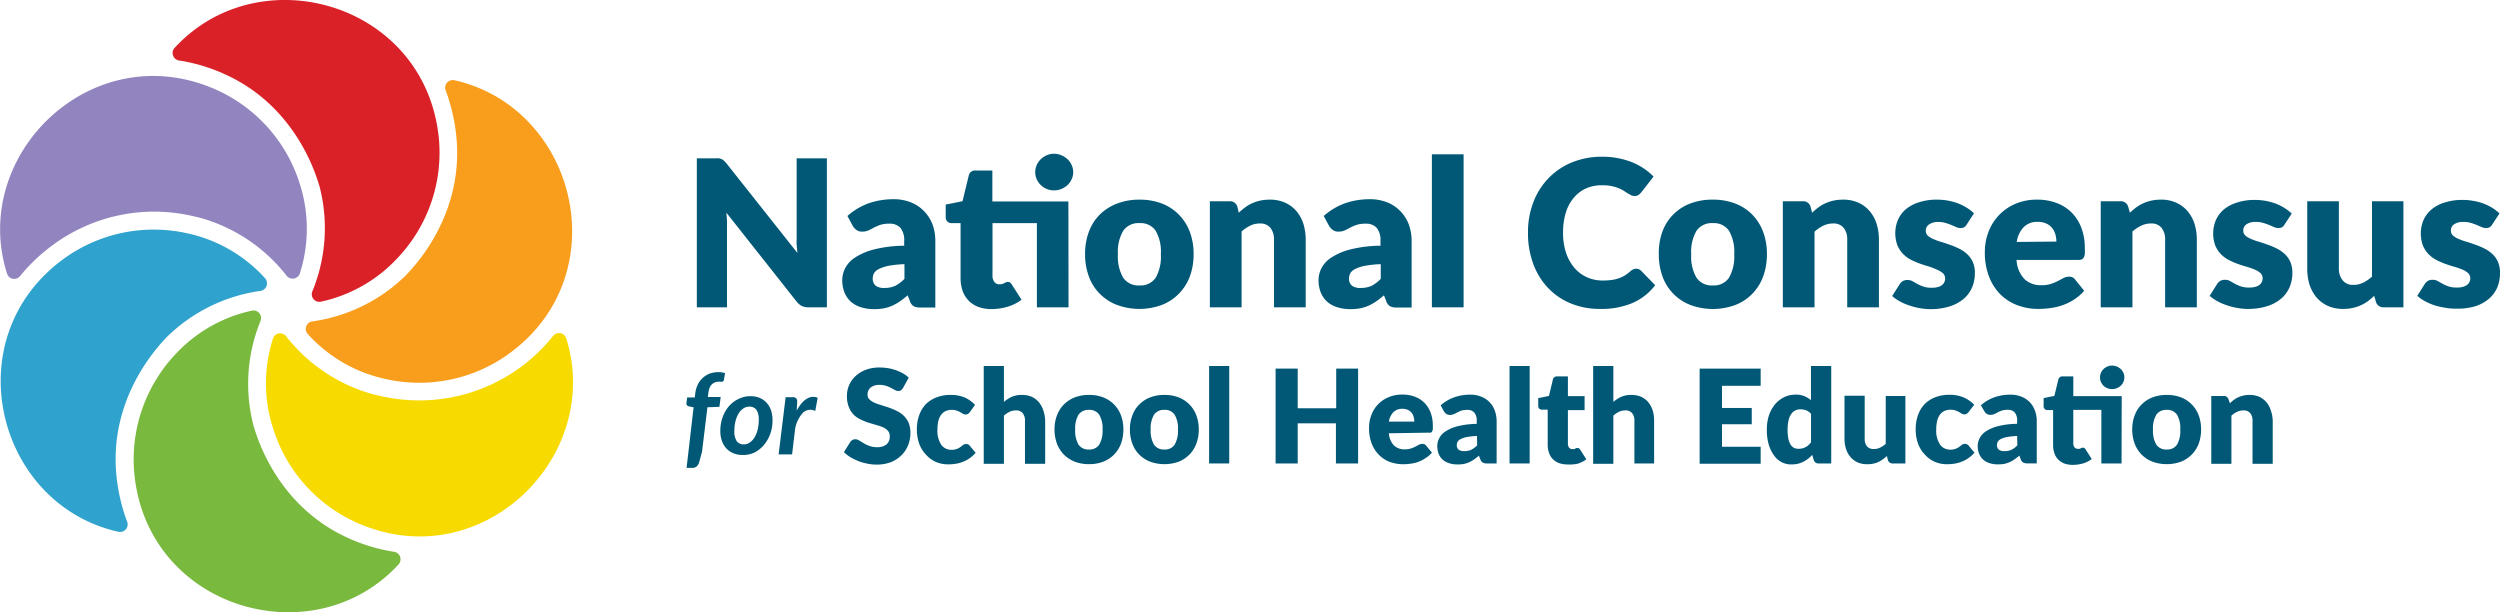 <svg xmlns="http://www.w3.org/2000/svg" viewBox="0 0 356.4 87.29"><defs><style>.cls-1{fill:#da2128;}.cls-2{fill:#f99d1c;}.cls-3{fill:#f7da00;}.cls-4{fill:#79b93e;}.cls-5{fill:#9285bf;}.cls-6{fill:#2fa2cd;}.cls-7{fill:#005876;}</style></defs><g id="Layer_2" data-name="Layer 2"><g id="Layer_1-2" data-name="Layer 1"><path class="cls-1" d="M62.56,19.67C60.62.4,37-6.34,24.9,6.82a1.08,1.08,0,0,0,.6,1.8A24.7,24.7,0,0,1,32,10.56c10.91,4.88,13.42,15.81,13.55,16l0,0a23.71,23.71,0,0,1-1,14.93A1.08,1.08,0,0,0,45.78,43a20.92,20.92,0,0,0,11-6.33h0A21.84,21.84,0,0,0,62.56,19.67Z"></path><path class="cls-2" d="M64.78,11.44a1.08,1.08,0,0,0-1.25,1.43,26.05,26.05,0,0,1,1.52,6.55c1.22,11.91-7,19.54-7.14,19.78h0a23.71,23.71,0,0,1-13.39,6.62,1.08,1.08,0,0,0-.64,1.8,20.81,20.81,0,0,0,11,6.39h0a21.8,21.8,0,0,0,17.62-3.54C88.16,39.17,82.2,15.35,64.78,11.44Z"></path><path class="cls-3" d="M54.29,56.46l-1.06-.24,0,0a23.68,23.68,0,0,1-12.44-8.29,1.08,1.08,0,0,0-1.88.35,20.85,20.85,0,0,0,0,12.72h0A21.83,21.83,0,0,0,50.73,74.45c17.65,8,35.31-9.15,30-26.2a1.08,1.08,0,0,0-1.87-.37A24.41,24.41,0,0,1,54.29,56.46Z"></path><path class="cls-4" d="M49.7,76.73C38.79,71.85,36.27,60.92,36.14,60.68l0,0a23.7,23.7,0,0,1,1-14.93,1.08,1.08,0,0,0-1.24-1.46,20.85,20.85,0,0,0-11,6.33h0a21.85,21.85,0,0,0-5.74,17c1.93,19.26,25.57,26,37.66,12.84a1.08,1.08,0,0,0-.61-1.79A25.13,25.13,0,0,1,49.7,76.73Z"></path><path class="cls-5" d="M7.74,34.78a24.3,24.3,0,0,1,19.63-4l1.05.24,0,0a23.69,23.69,0,0,1,12.44,8.29,1.09,1.09,0,0,0,1.89-.34,20.93,20.93,0,0,0,0-12.72h0A21.82,21.82,0,0,0,30.93,12.84C13.27,4.88-4.39,22,1,39a1.07,1.07,0,0,0,1.86.36A25.1,25.1,0,0,1,7.74,34.78Z"></path><path class="cls-6" d="M16.61,67.87c-1.23-11.91,7-19.54,7.13-19.78h0a23.7,23.7,0,0,1,13.4-6.62,1.09,1.09,0,0,0,.64-1.81,20.83,20.83,0,0,0-11-6.38h0A21.86,21.86,0,0,0,9.2,36.81c-15.71,11.31-9.74,35.13,7.68,39a1.08,1.08,0,0,0,1.25-1.43A25.45,25.45,0,0,1,16.61,67.87Z"></path><path class="cls-7" d="M117.88,22.57V43.81h-2.56a2.28,2.28,0,0,1-1-.18,2.42,2.42,0,0,1-.76-.64l-10-12.66c0,.38.07.74.08,1.1s0,.68,0,1V43.81H99.34V22.57h2.6a4.16,4.16,0,0,1,.54,0,1.6,1.6,0,0,1,.39.11,1,1,0,0,1,.33.23,3.62,3.62,0,0,1,.37.39l10.1,12.75c0-.41-.08-.8-.1-1.18s0-.75,0-1.09V22.57Z"></path><path class="cls-7" d="M120.81,30.79a9.41,9.41,0,0,1,3-1.8,10.71,10.71,0,0,1,3.58-.59,6.51,6.51,0,0,1,2.47.45,5.24,5.24,0,0,1,1.86,1.24A5.51,5.51,0,0,1,132.94,32a6.85,6.85,0,0,1,.4,2.39v9.45h-2.07a2,2,0,0,1-1-.18,1.28,1.28,0,0,1-.55-.73l-.32-.83c-.38.32-.75.61-1.09.85a7.42,7.42,0,0,1-1.09.62,5.61,5.61,0,0,1-1.2.38,7.53,7.53,0,0,1-1.4.12,6.14,6.14,0,0,1-1.88-.27,3.94,3.94,0,0,1-1.44-.79,3.63,3.63,0,0,1-.91-1.31,4.78,4.78,0,0,1-.32-1.8,3.79,3.79,0,0,1,.41-1.65,4,4,0,0,1,1.41-1.53,9.07,9.07,0,0,1,2.71-1.16,18.29,18.29,0,0,1,4.3-.53v-.64a2.78,2.78,0,0,0-.54-1.91,2,2,0,0,0-1.56-.59,4,4,0,0,0-1.31.17,7.11,7.11,0,0,0-.91.39c-.27.15-.53.28-.78.4a2.22,2.22,0,0,1-.9.17,1.27,1.27,0,0,1-.79-.23,2.08,2.08,0,0,1-.52-.55Zm8.13,6.87a14.91,14.91,0,0,0-2.23.23,5.34,5.34,0,0,0-1.38.44,1.66,1.66,0,0,0-.71.59,1.46,1.46,0,0,0-.2.73,1.28,1.28,0,0,0,.43,1.09,2,2,0,0,0,1.24.31,3.66,3.66,0,0,0,1.53-.3,4.89,4.89,0,0,0,1.32-1Z"></path><path class="cls-7" d="M152.33,43.81h-4.51v-12h-6.33v7.51a1.43,1.43,0,0,0,.26.87.87.87,0,0,0,.73.34,1.61,1.61,0,0,0,.42-.05l.29-.12.23-.12a.71.71,0,0,1,.26-.05.52.52,0,0,1,.33.1,1.16,1.16,0,0,1,.25.3l1.37,2.14a6.17,6.17,0,0,1-2,1,7.77,7.77,0,0,1-2.26.33,5.29,5.29,0,0,1-1.9-.31,3.78,3.78,0,0,1-1.38-.89,3.88,3.88,0,0,1-.86-1.39,5.57,5.57,0,0,1-.29-1.83V31.81h-1.28a.87.87,0,0,1-.6-.22.89.89,0,0,1-.24-.67V29.16l2.4-.48.89-3.67a.9.9,0,0,1,1-.7h2.36v4.41h10.84ZM153,24.54a2.37,2.37,0,0,1-.22,1,2.61,2.61,0,0,1-.59.84,2.92,2.92,0,0,1-.89.56,2.72,2.72,0,0,1-1.07.2,2.52,2.52,0,0,1-1-.2,2.9,2.9,0,0,1-.86-.56,2.74,2.74,0,0,1-.58-.84,2.52,2.52,0,0,1-.21-1,2.6,2.6,0,0,1,.21-1,2.74,2.74,0,0,1,.58-.84,2.93,2.93,0,0,1,.86-.57,2.53,2.53,0,0,1,1-.21,2.72,2.72,0,0,1,1.07.21,3,3,0,0,1,.89.57,2.61,2.61,0,0,1,.59.84A2.45,2.45,0,0,1,153,24.54Z"></path><path class="cls-7" d="M162.46,28.46a8.77,8.77,0,0,1,3.14.54A6.82,6.82,0,0,1,168,30.54,7,7,0,0,1,169.6,33a8.84,8.84,0,0,1,.56,3.22,9.06,9.06,0,0,1-.56,3.26A7,7,0,0,1,168,41.93a6.73,6.73,0,0,1-2.42,1.56,9.27,9.27,0,0,1-6.29,0,6.85,6.85,0,0,1-2.45-1.56,6.7,6.7,0,0,1-1.59-2.46,9.06,9.06,0,0,1-.56-3.26,8.84,8.84,0,0,1,.56-3.22,6.75,6.75,0,0,1,1.59-2.45A7,7,0,0,1,159.31,29,8.79,8.79,0,0,1,162.46,28.46Zm0,12.23a2.58,2.58,0,0,0,2.3-1.1,6.12,6.12,0,0,0,.73-3.35,6,6,0,0,0-.73-3.33,2.58,2.58,0,0,0-2.3-1.1,2.62,2.62,0,0,0-2.34,1.1,5.92,5.92,0,0,0-.75,3.33,6,6,0,0,0,.75,3.35A2.62,2.62,0,0,0,162.46,40.69Z"></path><path class="cls-7" d="M176.6,30.33a9.06,9.06,0,0,1,.9-.76,5.05,5.05,0,0,1,1-.59,6,6,0,0,1,1.15-.38,6.43,6.43,0,0,1,1.35-.14,5.19,5.19,0,0,1,2.19.43,4.63,4.63,0,0,1,1.62,1.2,5.32,5.32,0,0,1,1,1.82,7.64,7.64,0,0,1,.33,2.29v9.61h-4.52V34.2a2.61,2.61,0,0,0-.51-1.72,1.81,1.81,0,0,0-1.5-.62,3.14,3.14,0,0,0-1.39.31A5.7,5.7,0,0,0,177,33V43.81h-4.52V28.69h2.8a1.08,1.08,0,0,1,1.11.76Z"></path><path class="cls-7" d="M188.71,30.79a9.41,9.41,0,0,1,3-1.8,10.71,10.71,0,0,1,3.58-.59,6.51,6.51,0,0,1,2.47.45,5.24,5.24,0,0,1,1.86,1.24A5.51,5.51,0,0,1,200.84,32a6.85,6.85,0,0,1,.4,2.39v9.45h-2.07a2,2,0,0,1-1-.18,1.33,1.33,0,0,1-.55-.73l-.32-.83c-.38.32-.74.61-1.09.85a7.42,7.42,0,0,1-1.09.62,5.61,5.61,0,0,1-1.2.38,7.53,7.53,0,0,1-1.4.12,6.14,6.14,0,0,1-1.88-.27,3.94,3.94,0,0,1-1.44-.79,3.63,3.63,0,0,1-.91-1.31,4.78,4.78,0,0,1-.32-1.8,3.79,3.79,0,0,1,.41-1.65,4,4,0,0,1,1.41-1.53,9.07,9.07,0,0,1,2.71-1.16,18.29,18.29,0,0,1,4.3-.53v-.64a2.78,2.78,0,0,0-.54-1.91,2,2,0,0,0-1.56-.59,4,4,0,0,0-1.31.17,7.11,7.11,0,0,0-.91.39c-.27.15-.53.28-.78.4a2.22,2.22,0,0,1-.9.17,1.29,1.29,0,0,1-.79-.23,2.08,2.08,0,0,1-.52-.55Zm8.13,6.87a14.91,14.91,0,0,0-2.23.23,5.34,5.34,0,0,0-1.38.44,1.66,1.66,0,0,0-.71.59,1.46,1.46,0,0,0-.2.73,1.28,1.28,0,0,0,.43,1.09,2,2,0,0,0,1.24.31,3.66,3.66,0,0,0,1.53-.3,4.89,4.89,0,0,0,1.32-1Z"></path><path class="cls-7" d="M208.65,22V43.81h-4.52V22Z"></path><path class="cls-7" d="M233.28,38.31a.91.91,0,0,1,.35.07,1,1,0,0,1,.33.22l2,2.06a8.14,8.14,0,0,1-3.22,2.53,11.23,11.23,0,0,1-4.57.85,10.82,10.82,0,0,1-4.33-.82,9.36,9.36,0,0,1-3.25-2.28,10,10,0,0,1-2.05-3.44,12.55,12.55,0,0,1-.71-4.32,11.82,11.82,0,0,1,.77-4.36,10,10,0,0,1,2.17-3.43,9.74,9.74,0,0,1,3.35-2.25,11.31,11.31,0,0,1,4.3-.8,11.47,11.47,0,0,1,2.25.21,11.72,11.72,0,0,1,2,.58,9.38,9.38,0,0,1,1.69.9,9.11,9.11,0,0,1,1.37,1.14L234,27.4a2.67,2.67,0,0,1-.38.37,1,1,0,0,1-.61.17,1.08,1.08,0,0,1-.5-.12l-.5-.28-.57-.37a4.64,4.64,0,0,0-.74-.36,5.81,5.81,0,0,0-1-.29,6.69,6.69,0,0,0-1.35-.11,5.5,5.5,0,0,0-2.24.45,4.85,4.85,0,0,0-1.74,1.32,5.9,5.9,0,0,0-1.14,2.12,9.41,9.41,0,0,0-.4,2.88,8.88,8.88,0,0,0,.44,2.9,6.43,6.43,0,0,0,1.21,2.14,5.11,5.11,0,0,0,1.79,1.32,5.35,5.35,0,0,0,2.18.45,9.28,9.28,0,0,0,1.23-.07,4.7,4.7,0,0,0,1-.22,4.34,4.34,0,0,0,.91-.4,6.48,6.48,0,0,0,.86-.65,1.36,1.36,0,0,1,.38-.24A.87.87,0,0,1,233.28,38.31Z"></path><path class="cls-7" d="M244.19,28.46a8.77,8.77,0,0,1,3.14.54,6.82,6.82,0,0,1,2.42,1.54A7,7,0,0,1,251.33,33a8.84,8.84,0,0,1,.56,3.22,9.06,9.06,0,0,1-.56,3.26,7,7,0,0,1-1.58,2.46,6.73,6.73,0,0,1-2.42,1.56,9.27,9.27,0,0,1-6.29,0,6.84,6.84,0,0,1-4-4,9.06,9.06,0,0,1-.56-3.26A8.84,8.84,0,0,1,237,33a6.75,6.75,0,0,1,4-4A8.83,8.83,0,0,1,244.19,28.46Zm0,12.23a2.58,2.58,0,0,0,2.3-1.1,6.11,6.11,0,0,0,.74-3.35,6,6,0,0,0-.74-3.33,2.58,2.58,0,0,0-2.3-1.1,2.62,2.62,0,0,0-2.34,1.1,5.92,5.92,0,0,0-.75,3.33,6,6,0,0,0,.75,3.35A2.62,2.62,0,0,0,244.19,40.69Z"></path><path class="cls-7" d="M258.33,30.33a9.06,9.06,0,0,1,.9-.76,5.05,5.05,0,0,1,1-.59,6,6,0,0,1,1.15-.38,6.43,6.43,0,0,1,1.35-.14,5.19,5.19,0,0,1,2.19.43,4.51,4.51,0,0,1,1.61,1.2,5.18,5.18,0,0,1,1,1.82,7.64,7.64,0,0,1,.33,2.29v9.61h-4.52V34.2a2.61,2.61,0,0,0-.51-1.72,1.81,1.81,0,0,0-1.5-.62,3.14,3.14,0,0,0-1.39.31,5.7,5.7,0,0,0-1.26.85V43.81h-4.52V28.69H257a1.08,1.08,0,0,1,1.11.76Z"></path><path class="cls-7" d="M280.38,32a1.11,1.11,0,0,1-.37.4,1.06,1.06,0,0,1-.5.11,1.45,1.45,0,0,1-.64-.14l-.7-.3a7.9,7.9,0,0,0-.83-.29,3.56,3.56,0,0,0-1.07-.14A2.26,2.26,0,0,0,275,32a1.06,1.06,0,0,0-.46.91.92.92,0,0,0,.3.7,2.87,2.87,0,0,0,.8.48,8,8,0,0,0,1.12.4c.42.13.84.27,1.28.43a11.15,11.15,0,0,1,1.28.54,4.73,4.73,0,0,1,1.13.78,3.34,3.34,0,0,1,.79,1.11,3.77,3.77,0,0,1,.3,1.58,5.27,5.27,0,0,1-.41,2.07,4.4,4.4,0,0,1-1.22,1.63,5.81,5.81,0,0,1-2,1.06,9.12,9.12,0,0,1-2.74.38,8.11,8.11,0,0,1-1.54-.15,9.05,9.05,0,0,1-1.49-.39,7.43,7.43,0,0,1-1.34-.59,5.41,5.41,0,0,1-1.05-.74l1.05-1.66a1.52,1.52,0,0,1,.45-.46,1.31,1.31,0,0,1,.69-.16,1.41,1.41,0,0,1,.71.17l.67.38a5.81,5.81,0,0,0,.86.38,3.57,3.57,0,0,0,1.23.17,2.93,2.93,0,0,0,.89-.11,1.66,1.66,0,0,0,.58-.29,1.18,1.18,0,0,0,.32-.43,1.12,1.12,0,0,0,.1-.48,1,1,0,0,0-.3-.74,2.87,2.87,0,0,0-.81-.5A9.15,9.15,0,0,0,275,38c-.42-.12-.85-.26-1.28-.41a10.48,10.48,0,0,1-1.29-.56,4.46,4.46,0,0,1-1.13-.83,4,4,0,0,1-.81-1.24,5,5,0,0,1,.07-3.59,4.32,4.32,0,0,1,1.11-1.52,5.35,5.35,0,0,1,1.87-1,8,8,0,0,1,2.62-.39,8.25,8.25,0,0,1,1.59.15,8.14,8.14,0,0,1,1.43.4,7.85,7.85,0,0,1,1.23.62,6.36,6.36,0,0,1,1,.78Z"></path><path class="cls-7" d="M287.48,37.06a4.26,4.26,0,0,0,1.15,2.75,3.4,3.4,0,0,0,2.4.85,4.21,4.21,0,0,0,1.36-.19,7.51,7.51,0,0,0,1-.42l.82-.43a1.78,1.78,0,0,1,.78-.18,1,1,0,0,1,.82.39l1.31,1.62a6.74,6.74,0,0,1-1.51,1.3,7.85,7.85,0,0,1-1.66.79,8.79,8.79,0,0,1-1.71.39,13.36,13.36,0,0,1-1.62.11,8.34,8.34,0,0,1-3-.52A6.82,6.82,0,0,1,285.21,42a7.28,7.28,0,0,1-1.64-2.54,9.36,9.36,0,0,1-.61-3.53,7.9,7.9,0,0,1,.52-2.87,7,7,0,0,1,3.83-4,7.74,7.74,0,0,1,3.11-.6,7.82,7.82,0,0,1,2.75.47,6,6,0,0,1,2.14,1.35,6.15,6.15,0,0,1,1.4,2.18,7.92,7.92,0,0,1,.5,2.92,6.28,6.28,0,0,1,0,.83,1.23,1.23,0,0,1-.16.51.62.62,0,0,1-.31.27,1.46,1.46,0,0,1-.51.07Zm5.68-2.62a3.69,3.69,0,0,0-.14-1,2.43,2.43,0,0,0-.45-.91,2.22,2.22,0,0,0-.82-.65,2.74,2.74,0,0,0-1.24-.25,2.65,2.65,0,0,0-2,.74,3.74,3.74,0,0,0-1,2.12Z"></path><path class="cls-7" d="M303.64,30.33a9.06,9.06,0,0,1,.9-.76,5.36,5.36,0,0,1,1-.59,6,6,0,0,1,1.15-.38,6.43,6.43,0,0,1,1.35-.14,5.19,5.19,0,0,1,2.19.43,4.63,4.63,0,0,1,1.62,1.2,5.32,5.32,0,0,1,1,1.82,7.64,7.64,0,0,1,.33,2.29v9.61h-4.52V34.2a2.61,2.61,0,0,0-.51-1.72,1.81,1.81,0,0,0-1.5-.62,3.14,3.14,0,0,0-1.39.31A5.7,5.7,0,0,0,304,33V43.81h-4.52V28.69h2.8a1.08,1.08,0,0,1,1.11.76Z"></path><path class="cls-7" d="M325.69,32a1.21,1.21,0,0,1-.37.4,1.06,1.06,0,0,1-.5.11,1.45,1.45,0,0,1-.64-.14l-.7-.3c-.25-.1-.52-.2-.83-.29a3.56,3.56,0,0,0-1.07-.14,2.26,2.26,0,0,0-1.32.33,1.06,1.06,0,0,0-.46.91.92.92,0,0,0,.3.7,2.87,2.87,0,0,0,.8.48,8,8,0,0,0,1.12.4c.42.13.84.27,1.28.43a11.15,11.15,0,0,1,1.28.54,4.94,4.94,0,0,1,1.13.78,3.34,3.34,0,0,1,.79,1.11,3.77,3.77,0,0,1,.3,1.58,5.27,5.27,0,0,1-.41,2.07,4.4,4.4,0,0,1-1.22,1.63,5.81,5.81,0,0,1-2,1.06,9.12,9.12,0,0,1-2.74.38,8,8,0,0,1-1.54-.15,9.05,9.05,0,0,1-1.49-.39,7.43,7.43,0,0,1-1.34-.59,5.41,5.41,0,0,1-1.05-.74l1.05-1.66a1.52,1.52,0,0,1,.45-.46,1.31,1.31,0,0,1,.69-.16,1.41,1.41,0,0,1,.71.17l.67.38a5.81,5.81,0,0,0,.86.38,3.57,3.57,0,0,0,1.23.17,2.93,2.93,0,0,0,.89-.11,1.66,1.66,0,0,0,.58-.29,1.18,1.18,0,0,0,.32-.43,1.12,1.12,0,0,0,.1-.48,1,1,0,0,0-.3-.74,2.87,2.87,0,0,0-.81-.5,9.15,9.15,0,0,0-1.13-.4c-.42-.12-.85-.26-1.28-.41a10.48,10.48,0,0,1-1.29-.56,4.46,4.46,0,0,1-1.13-.83,4,4,0,0,1-.81-1.24,5,5,0,0,1,.07-3.59A4.32,4.32,0,0,1,317,29.89a5.35,5.35,0,0,1,1.87-1,8,8,0,0,1,2.62-.39,8.75,8.75,0,0,1,3,.55,7.73,7.73,0,0,1,1.22.62,6,6,0,0,1,1,.78Z"></path><path class="cls-7" d="M342.63,28.69V43.81h-2.8a1.08,1.08,0,0,1-1.11-.76l-.26-.88a8,8,0,0,1-.9.77,5.91,5.91,0,0,1-1,.58,5.84,5.84,0,0,1-1.16.38,6.26,6.26,0,0,1-1.34.14,5.27,5.27,0,0,1-2.2-.43,4.69,4.69,0,0,1-1.61-1.2,5.51,5.51,0,0,1-1-1.82,7.67,7.67,0,0,1-.33-2.31V28.69h4.51v9.59A2.6,2.6,0,0,0,334,40a1.83,1.83,0,0,0,1.5.61,3.14,3.14,0,0,0,1.39-.31,5.76,5.76,0,0,0,1.26-.86V28.69Z"></path><path class="cls-7" d="M355.29,32a1.11,1.11,0,0,1-.37.4,1.06,1.06,0,0,1-.5.11,1.45,1.45,0,0,1-.64-.14l-.7-.3a7.9,7.9,0,0,0-.83-.29,3.56,3.56,0,0,0-1.07-.14,2.26,2.26,0,0,0-1.32.33,1.06,1.06,0,0,0-.46.91.92.92,0,0,0,.3.7,2.87,2.87,0,0,0,.8.48,8,8,0,0,0,1.12.4c.42.13.84.27,1.28.43a11.15,11.15,0,0,1,1.28.54,4.73,4.73,0,0,1,1.13.78,3.34,3.34,0,0,1,.79,1.11,3.77,3.77,0,0,1,.3,1.58A5.27,5.27,0,0,1,356,41a4.4,4.4,0,0,1-1.22,1.63,5.81,5.81,0,0,1-2,1.06A9.12,9.12,0,0,1,350,44a8.11,8.11,0,0,1-1.54-.15A9.05,9.05,0,0,1,347,43.5a7.43,7.43,0,0,1-1.34-.59,5.41,5.41,0,0,1-1.05-.74l1.05-1.66a1.52,1.52,0,0,1,.45-.46,1.31,1.31,0,0,1,.69-.16,1.41,1.41,0,0,1,.71.17l.67.38a5.81,5.81,0,0,0,.86.38,3.57,3.57,0,0,0,1.23.17,2.93,2.93,0,0,0,.89-.11,1.66,1.66,0,0,0,.58-.29,1.18,1.18,0,0,0,.32-.43,1.12,1.12,0,0,0,.1-.48,1,1,0,0,0-.3-.74,2.81,2.81,0,0,0-.8-.5,10.5,10.5,0,0,0-1.13-.4c-.43-.12-.86-.26-1.29-.41a10.48,10.48,0,0,1-1.29-.56,4.46,4.46,0,0,1-1.13-.83,4,4,0,0,1-.81-1.24,5,5,0,0,1,.07-3.59,4.23,4.23,0,0,1,1.12-1.52,5.21,5.21,0,0,1,1.86-1,8,8,0,0,1,2.62-.39,8.25,8.25,0,0,1,1.59.15,7.38,7.38,0,0,1,2.66,1,6.36,6.36,0,0,1,1,.78Z"></path><path class="cls-7" d="M100.85,58.06l-.77,6.35-.41,1.49a1.23,1.23,0,0,1-.35.59.93.93,0,0,1-.66.21h-.78l1-8.64-.63-.12a.54.54,0,0,1-.3-.15.38.38,0,0,1-.09-.34l.1-.79h1.09l.07-.61a4.05,4.05,0,0,1,.37-1.25,3.27,3.27,0,0,1,.72-.95,3.07,3.07,0,0,1,1-.6,3.66,3.66,0,0,1,1.21-.2,2.85,2.85,0,0,1,.94.15l-.17,1a.26.26,0,0,1-.23.21,1.73,1.73,0,0,1-.41,0,1.76,1.76,0,0,0-.58.09,1.18,1.18,0,0,0-.47.28,1.47,1.47,0,0,0-.34.51,2.91,2.91,0,0,0-.18.77l-.07.54h1.83l-.18,1.4Z"></path><path class="cls-7" d="M105.84,64.86a3.23,3.23,0,0,1-1.25-.23,2.78,2.78,0,0,1-1-.66,3.12,3.12,0,0,1-.66-1.07,4.14,4.14,0,0,1-.24-1.46,5.78,5.78,0,0,1,.34-2,5,5,0,0,1,.93-1.58,4.18,4.18,0,0,1,1.36-1,3.67,3.67,0,0,1,1.66-.38,3.48,3.48,0,0,1,1.26.22,2.94,2.94,0,0,1,1,.67,3.12,3.12,0,0,1,.66,1.07,4.39,4.39,0,0,1,.23,1.46,5.49,5.49,0,0,1-.34,2,5.25,5.25,0,0,1-.92,1.58,4.39,4.39,0,0,1-1.37,1.06A3.78,3.78,0,0,1,105.84,64.86Zm.18-1.51a1.47,1.47,0,0,0,.89-.28,2.39,2.39,0,0,0,.68-.76,3.77,3.77,0,0,0,.43-1.1,5.68,5.68,0,0,0,.15-1.32,2.56,2.56,0,0,0-.33-1.46,1.19,1.19,0,0,0-1-.46,1.52,1.52,0,0,0-.9.28,2.23,2.23,0,0,0-.67.75,3.77,3.77,0,0,0-.43,1.1,5.71,5.71,0,0,0-.15,1.33,2.5,2.5,0,0,0,.33,1.45A1.17,1.17,0,0,0,106,63.35Z"></path><path class="cls-7" d="M113.58,58.54a5.46,5.46,0,0,1,.66-1,3,3,0,0,1,.74-.67,1.82,1.82,0,0,1,.78-.29,1.65,1.65,0,0,1,.81.13l-.35,1.88a1.53,1.53,0,0,0-1.7.2,4.48,4.48,0,0,0-1.17,2.37l-.43,3.62H111l1-8.16h1a.69.69,0,0,1,.48.15.59.59,0,0,1,.17.48Z"></path><path class="cls-7" d="M128.74,55.3a1.07,1.07,0,0,1-.29.33.61.61,0,0,1-.4.11.91.91,0,0,1-.45-.13l-.56-.3a4.74,4.74,0,0,0-.71-.3,2.85,2.85,0,0,0-.91-.14,2,2,0,0,0-1.31.38,1.27,1.27,0,0,0-.43,1,.9.9,0,0,0,.26.68,2.19,2.19,0,0,0,.68.46,7.47,7.47,0,0,0,1,.36l1.11.36a10.86,10.86,0,0,1,1.11.47,3.67,3.67,0,0,1,1,.69,3.17,3.17,0,0,1,.69,1,3.67,3.67,0,0,1,.26,1.44,4.67,4.67,0,0,1-.33,1.76,4.15,4.15,0,0,1-.94,1.42,4.44,4.44,0,0,1-1.52,1,5.74,5.74,0,0,1-2.06.34,6.32,6.32,0,0,1-1.28-.13,6.84,6.84,0,0,1-1.27-.36,8.74,8.74,0,0,1-1.15-.56,4.92,4.92,0,0,1-.93-.73l.92-1.46a1,1,0,0,1,.3-.27.76.76,0,0,1,.39-.1,1.1,1.1,0,0,1,.56.17l.64.39a4.16,4.16,0,0,0,.82.39,3.06,3.06,0,0,0,1.1.18,2.05,2.05,0,0,0,1.32-.38,1.41,1.41,0,0,0,.48-1.19,1.16,1.16,0,0,0-.26-.77,2.05,2.05,0,0,0-.68-.49,7.16,7.16,0,0,0-1-.34l-1.11-.33a7.47,7.47,0,0,1-1.1-.45,3.45,3.45,0,0,1-1-.69A3.27,3.27,0,0,1,121,58a4.14,4.14,0,0,1-.26-1.59,3.8,3.8,0,0,1,.3-1.48,3.85,3.85,0,0,1,.9-1.29,4.47,4.47,0,0,1,1.46-.91,5.46,5.46,0,0,1,2-.34,7.9,7.9,0,0,1,1.21.1,6.33,6.33,0,0,1,1.12.29,7.45,7.45,0,0,1,1,.45,4.69,4.69,0,0,1,.82.6Z"></path><path class="cls-7" d="M138.28,58.73A1.47,1.47,0,0,1,138,59a.55.55,0,0,1-.34.09.7.7,0,0,1-.38-.1l-.39-.23a2.59,2.59,0,0,0-.5-.22,2.08,2.08,0,0,0-.71-.11,2,2,0,0,0-.92.2,1.61,1.61,0,0,0-.63.56,2.44,2.44,0,0,0-.37.88,5.29,5.29,0,0,0-.12,1.18,3.59,3.59,0,0,0,.53,2.13,1.71,1.71,0,0,0,1.47.74,1.91,1.91,0,0,0,.79-.13,2.34,2.34,0,0,0,.5-.27l.37-.29a.75.75,0,0,1,.43-.13.6.6,0,0,1,.52.25l.84,1a4.58,4.58,0,0,1-1.94,1.33,4.37,4.37,0,0,1-1,.25,7,7,0,0,1-1,.07,4.34,4.34,0,0,1-1.68-.33,4,4,0,0,1-1.41-1,4.54,4.54,0,0,1-1-1.56,6,6,0,0,1-.35-2.12,5.85,5.85,0,0,1,.31-1.94,4.47,4.47,0,0,1,.91-1.57,4.29,4.29,0,0,1,1.51-1,5.27,5.27,0,0,1,2.07-.38,5,5,0,0,1,2,.36A4.72,4.72,0,0,1,139,57.72Z"></path><path class="cls-7" d="M143.12,57.29a5.09,5.09,0,0,1,1.12-.72,3.57,3.57,0,0,1,1.45-.27,3.4,3.4,0,0,1,1.4.27,2.9,2.9,0,0,1,1,.76,3.44,3.44,0,0,1,.64,1.16A4.91,4.91,0,0,1,149,60v6.12h-2.88V60a1.63,1.63,0,0,0-.32-1.09,1.16,1.16,0,0,0-1-.4,2,2,0,0,0-.88.2,3.32,3.32,0,0,0-.8.54v6.87h-2.88V52.18h2.88Z"></path><path class="cls-7" d="M155.25,56.3a5.51,5.51,0,0,1,2,.34,4.38,4.38,0,0,1,1.55,1,4.51,4.51,0,0,1,1,1.55,5.76,5.76,0,0,1,.35,2,5.93,5.93,0,0,1-.35,2.08,4.65,4.65,0,0,1-1,1.56,4.55,4.55,0,0,1-1.55,1,5.51,5.51,0,0,1-2,.34,5.58,5.58,0,0,1-2-.34,4.69,4.69,0,0,1-1.56-1,4.52,4.52,0,0,1-1-1.56,5.71,5.71,0,0,1-.36-2.08,5.55,5.55,0,0,1,.36-2,4.39,4.39,0,0,1,1-1.55,4.52,4.52,0,0,1,1.56-1A5.58,5.58,0,0,1,155.25,56.3Zm0,7.78a1.62,1.62,0,0,0,1.46-.7,3.91,3.91,0,0,0,.47-2.13,3.85,3.85,0,0,0-.47-2.12,1.65,1.65,0,0,0-1.46-.7,1.71,1.71,0,0,0-1.5.7,3.85,3.85,0,0,0-.47,2.12,3.91,3.91,0,0,0,.47,2.13A1.68,1.68,0,0,0,155.25,64.08Z"></path><path class="cls-7" d="M166,56.3a5.56,5.56,0,0,1,2,.34,4.34,4.34,0,0,1,1.54,1,4.23,4.23,0,0,1,1,1.55,5.55,5.55,0,0,1,.36,2,5.71,5.71,0,0,1-.36,2.08,4.36,4.36,0,0,1-1,1.56,4.51,4.51,0,0,1-1.54,1,6.05,6.05,0,0,1-4,0,4.5,4.5,0,0,1-1.56-1,4.25,4.25,0,0,1-1-1.56,5.71,5.71,0,0,1-.36-2.08,5.55,5.55,0,0,1,.36-2,4.13,4.13,0,0,1,1-1.55,4.34,4.34,0,0,1,1.56-1A5.56,5.56,0,0,1,166,56.3Zm0,7.78a1.61,1.61,0,0,0,1.46-.7,3.82,3.82,0,0,0,.47-2.13,3.76,3.76,0,0,0-.47-2.12,1.63,1.63,0,0,0-1.46-.7,1.69,1.69,0,0,0-1.49.7,3.85,3.85,0,0,0-.47,2.12,3.91,3.91,0,0,0,.47,2.13A1.67,1.67,0,0,0,166,64.08Z"></path><path class="cls-7" d="M175.24,52.18V66.07h-2.87V52.18Z"></path><path class="cls-7" d="M193.61,52.55V66.07h-3.16V60.35H185v5.72h-3.15V52.55H185V58.2h5.49V52.55Z"></path><path class="cls-7" d="M198,61.77a2.72,2.72,0,0,0,.74,1.75,2.17,2.17,0,0,0,1.53.54,2.75,2.75,0,0,0,.86-.12,3.85,3.85,0,0,0,.64-.27l.52-.27a1.11,1.11,0,0,1,.5-.12.61.61,0,0,1,.52.25l.83,1a3.93,3.93,0,0,1-1,.83,4.58,4.58,0,0,1-1,.5,4.77,4.77,0,0,1-1.09.25,7.43,7.43,0,0,1-1,.07,5.61,5.61,0,0,1-1.9-.32,4.4,4.4,0,0,1-1.55-1,4.73,4.73,0,0,1-1.05-1.62,6.15,6.15,0,0,1-.38-2.24,5.12,5.12,0,0,1,.33-1.83,4.4,4.4,0,0,1,2.44-2.54,5,5,0,0,1,2-.38,4.91,4.91,0,0,1,1.75.3,3.71,3.71,0,0,1,1.36.86,3.91,3.91,0,0,1,.89,1.39,5.1,5.1,0,0,1,.32,1.86,3.64,3.64,0,0,1,0,.52.86.86,0,0,1-.1.33.47.47,0,0,1-.2.17,1,1,0,0,1-.32,0Zm3.62-1.67a2.52,2.52,0,0,0-.09-.67,1.45,1.45,0,0,0-.28-.57,1.59,1.59,0,0,0-.53-.42,1.85,1.85,0,0,0-.79-.16,1.74,1.74,0,0,0-1.28.47A2.49,2.49,0,0,0,198,60.1Z"></path><path class="cls-7" d="M205.38,57.78a6,6,0,0,1,1.94-1.14,6.76,6.76,0,0,1,2.27-.38,4.16,4.16,0,0,1,1.58.29,3.31,3.31,0,0,1,1.93,2,4.37,4.37,0,0,1,.26,1.52v6H212a1.24,1.24,0,0,1-.61-.12.79.79,0,0,1-.35-.46l-.21-.53a7.32,7.32,0,0,1-.69.54,3.93,3.93,0,0,1-.69.39,3.76,3.76,0,0,1-.76.25,5,5,0,0,1-.9.07,3.68,3.68,0,0,1-1.19-.17,2.48,2.48,0,0,1-.92-.5,2.35,2.35,0,0,1-.58-.83,3.15,3.15,0,0,1-.2-1.15,2.29,2.29,0,0,1,.26-1.05,2.48,2.48,0,0,1,.9-1,5.54,5.54,0,0,1,1.72-.74,11.8,11.8,0,0,1,2.74-.34v-.4a1.76,1.76,0,0,0-.35-1.22,1.28,1.28,0,0,0-1-.38,2.73,2.73,0,0,0-.83.11,4.58,4.58,0,0,0-.58.25,4.66,4.66,0,0,1-.5.25,1.26,1.26,0,0,1-.57.11.87.87,0,0,1-.5-.14,1.29,1.29,0,0,1-.34-.36Zm5.18,4.37a10.88,10.88,0,0,0-1.42.15,3.38,3.38,0,0,0-.88.28,1,1,0,0,0-.45.38.94.94,0,0,0-.13.46.8.8,0,0,0,.27.69,1.28,1.28,0,0,0,.79.2,2.32,2.32,0,0,0,1-.19,3.17,3.17,0,0,0,.84-.63Z"></path><path class="cls-7" d="M218.07,52.18V66.07H215.2V52.18Z"></path><path class="cls-7" d="M223.46,66.21a3.45,3.45,0,0,1-1.21-.19,2.57,2.57,0,0,1-.88-.57,2.29,2.29,0,0,1-.54-.89,3.25,3.25,0,0,1-.19-1.16v-5h-.82a.54.54,0,0,1-.38-.14.57.57,0,0,1-.15-.42V56.75l1.53-.3.56-2.35a.58.58,0,0,1,.63-.44h1.51v2.81h2.38v2h-2.38v4.78a.88.88,0,0,0,.16.55.54.54,0,0,0,.47.22,1,1,0,0,0,.26,0l.19-.08.14-.07a.43.43,0,0,1,.17,0,.32.32,0,0,1,.2.06.65.65,0,0,1,.17.19l.87,1.36a4,4,0,0,1-1.25.63A5.38,5.38,0,0,1,223.46,66.21Z"></path><path class="cls-7" d="M230,57.29a5.09,5.09,0,0,1,1.12-.72,3.57,3.57,0,0,1,1.45-.27,3.4,3.4,0,0,1,1.4.27,3,3,0,0,1,1,.76,3.6,3.6,0,0,1,.63,1.16,4.91,4.91,0,0,1,.21,1.46v6.12H233V60a1.63,1.63,0,0,0-.32-1.09,1.16,1.16,0,0,0-1-.4,2,2,0,0,0-.88.2,3.32,3.32,0,0,0-.8.54v6.87h-2.88V52.18H230Z"></path><path class="cls-7" d="M245.49,55v3.16h4.24v2.32h-4.24v3.21H251v2.42h-8.7V52.55H251V55Z"></path><path class="cls-7" d="M261.06,52.18V66.07h-1.78a.68.68,0,0,1-.71-.49l-.22-.73a5.24,5.24,0,0,1-.6.56,4,4,0,0,1-.69.43,3.79,3.79,0,0,1-.78.28,4.49,4.49,0,0,1-.92.09,3,3,0,0,1-1.39-.33,3.14,3.14,0,0,1-1.1-1,5,5,0,0,1-.73-1.55,7.35,7.35,0,0,1-.26-2.08,6.45,6.45,0,0,1,.29-2A4.92,4.92,0,0,1,253,57.7a4,4,0,0,1,1.31-1.06,3.69,3.69,0,0,1,1.67-.38,3.13,3.13,0,0,1,1.26.22,3.42,3.42,0,0,1,.93.57V52.18ZM258.18,59a1.85,1.85,0,0,0-.7-.51,2.4,2.4,0,0,0-.8-.14,1.6,1.6,0,0,0-.73.16,1.38,1.38,0,0,0-.58.5,2.5,2.5,0,0,0-.39.9,5.83,5.83,0,0,0-.14,1.35,6.56,6.56,0,0,0,.11,1.28,2.54,2.54,0,0,0,.32.84,1.29,1.29,0,0,0,.47.46,1.44,1.44,0,0,0,.62.14,2.65,2.65,0,0,0,.58-.06,1.7,1.7,0,0,0,.46-.18,1.57,1.57,0,0,0,.41-.28,3.5,3.5,0,0,0,.37-.39Z"></path><path class="cls-7" d="M271.63,56.45v9.62h-1.78a.68.68,0,0,1-.71-.49L269,65a5.09,5.09,0,0,1-.58.48,4.06,4.06,0,0,1-.63.38,4,4,0,0,1-.74.24,3.78,3.78,0,0,1-.85.08,3.43,3.43,0,0,1-1.4-.27,2.87,2.87,0,0,1-1-.76,3.34,3.34,0,0,1-.63-1.16,4.62,4.62,0,0,1-.22-1.47v-6.1h2.88v6.1a1.68,1.68,0,0,0,.32,1.1,1.19,1.19,0,0,0,1,.39,1.89,1.89,0,0,0,.88-.2,3.32,3.32,0,0,0,.8-.54V56.45Z"></path><path class="cls-7" d="M280.65,58.73a2,2,0,0,1-.25.25.61.61,0,0,1-.35.09.7.7,0,0,1-.38-.1l-.39-.23a2.59,2.59,0,0,0-.5-.22,2.08,2.08,0,0,0-.71-.11,2,2,0,0,0-.92.2,1.68,1.68,0,0,0-.63.56,2.44,2.44,0,0,0-.37.88,5.29,5.29,0,0,0-.12,1.18,3.59,3.59,0,0,0,.53,2.13,1.72,1.72,0,0,0,1.47.74,1.91,1.91,0,0,0,.79-.13,2.34,2.34,0,0,0,.5-.27l.37-.29a.76.76,0,0,1,.44-.13.63.63,0,0,1,.52.25l.83,1a4.48,4.48,0,0,1-.94.83,4.25,4.25,0,0,1-1,.5,4.37,4.37,0,0,1-1,.25,7,7,0,0,1-1,.07,4.34,4.34,0,0,1-1.68-.33,4,4,0,0,1-1.41-1,4.54,4.54,0,0,1-1-1.56,6,6,0,0,1-.35-2.12,5.85,5.85,0,0,1,.31-1.94,4.49,4.49,0,0,1,.92-1.57,4.16,4.16,0,0,1,1.5-1,5.31,5.31,0,0,1,2.07-.38,5.09,5.09,0,0,1,2,.36,4.83,4.83,0,0,1,1.54,1.06Z"></path><path class="cls-7" d="M282.39,57.78a5.83,5.83,0,0,1,1.93-1.14,6.82,6.82,0,0,1,2.28-.38,4.14,4.14,0,0,1,1.57.29,3.37,3.37,0,0,1,1.19.78,3.46,3.46,0,0,1,.74,1.21,4.15,4.15,0,0,1,.26,1.52v6h-1.31a1.26,1.26,0,0,1-.62-.12.84.84,0,0,1-.35-.46l-.2-.53a6.29,6.29,0,0,1-.7.54,3.93,3.93,0,0,1-.69.39,3.76,3.76,0,0,1-.76.25,4.94,4.94,0,0,1-.89.07,3.78,3.78,0,0,1-1.2-.17,2.43,2.43,0,0,1-.91-.5,2.22,2.22,0,0,1-.58-.83,3,3,0,0,1-.21-1.15,2.43,2.43,0,0,1,.26-1.05,2.64,2.64,0,0,1,.9-1,5.61,5.61,0,0,1,1.73-.74,11.63,11.63,0,0,1,2.73-.34v-.4a1.76,1.76,0,0,0-.34-1.22,1.31,1.31,0,0,0-1-.38,2.8,2.8,0,0,0-.84.11,5.31,5.31,0,0,0-.58.25,4.55,4.55,0,0,1-.49.25,1.31,1.31,0,0,1-.58.11.89.89,0,0,1-.5-.14,1.26,1.26,0,0,1-.33-.36Zm5.17,4.37a11.28,11.28,0,0,0-1.42.15,3.38,3.38,0,0,0-.88.28,1.16,1.16,0,0,0-.45.38.93.93,0,0,0-.12.46.8.8,0,0,0,.27.69,1.26,1.26,0,0,0,.79.2,2.27,2.27,0,0,0,1-.19,2.88,2.88,0,0,0,.84-.63Z"></path><path class="cls-7" d="M302.45,66.07h-2.88V58.43h-4v4.78a.88.88,0,0,0,.16.55.55.55,0,0,0,.47.22,1,1,0,0,0,.26,0,.68.68,0,0,0,.19-.08l.15-.07a.38.38,0,0,1,.16,0,.33.33,0,0,1,.21.06.64.64,0,0,1,.16.19l.87,1.36a3.87,3.87,0,0,1-1.25.63,5.27,5.27,0,0,1-1.44.2,3.49,3.49,0,0,1-1.21-.19,2.57,2.57,0,0,1-.88-.57,2.29,2.29,0,0,1-.54-.89,3.48,3.48,0,0,1-.19-1.16v-5h-.81a.51.51,0,0,1-.38-.14.54.54,0,0,1-.16-.42V56.75l1.53-.31.57-2.34a.57.57,0,0,1,.63-.44h1.5v2.81h6.9Zm.4-12.26a1.57,1.57,0,0,1-.14.64,1.6,1.6,0,0,1-.38.54,1.71,1.71,0,0,1-.56.35,1.75,1.75,0,0,1-.68.13,1.59,1.59,0,0,1-.66-.13,1.67,1.67,0,0,1-.55-.35,1.73,1.73,0,0,1-.37-.54,1.56,1.56,0,0,1-.13-.64,1.65,1.65,0,0,1,.13-.66,1.73,1.73,0,0,1,.37-.54,1.87,1.87,0,0,1,.55-.36,1.59,1.59,0,0,1,.66-.13,1.75,1.75,0,0,1,.68.13,1.92,1.92,0,0,1,.56.36,1.6,1.6,0,0,1,.38.54A1.66,1.66,0,0,1,302.85,53.81Z"></path><path class="cls-7" d="M308.9,56.3a5.54,5.54,0,0,1,2,.34,4.34,4.34,0,0,1,1.54,1,4.39,4.39,0,0,1,1,1.55,5.76,5.76,0,0,1,.35,2,5.93,5.93,0,0,1-.35,2.08,4.43,4.43,0,0,1-2.55,2.56,6.05,6.05,0,0,1-4,0,4.59,4.59,0,0,1-1.56-1,4.38,4.38,0,0,1-1-1.56,5.71,5.71,0,0,1-.36-2.08,5.55,5.55,0,0,1,.36-2,4.25,4.25,0,0,1,1-1.55,4.43,4.43,0,0,1,1.56-1A5.58,5.58,0,0,1,308.9,56.3Zm0,7.78a1.63,1.63,0,0,0,1.46-.7,3.92,3.92,0,0,0,.46-2.13,3.86,3.86,0,0,0-.46-2.12,1.66,1.66,0,0,0-1.46-.7,1.69,1.69,0,0,0-1.5.7,3.85,3.85,0,0,0-.47,2.12,3.91,3.91,0,0,0,.47,2.13A1.67,1.67,0,0,0,308.9,64.08Z"></path><path class="cls-7" d="M317.89,57.49a6.55,6.55,0,0,1,.58-.49,3.59,3.59,0,0,1,.63-.37,4.16,4.16,0,0,1,.73-.24,3.91,3.91,0,0,1,.86-.09,3.43,3.43,0,0,1,1.4.27,3.1,3.1,0,0,1,1,.76,3.25,3.25,0,0,1,.63,1.16A4.6,4.6,0,0,1,324,60v6.12h-2.88V60a1.69,1.69,0,0,0-.32-1.09,1.16,1.16,0,0,0-1-.4,2,2,0,0,0-.88.2,3.36,3.36,0,0,0-.81.54v6.87h-2.87V56.45H317a.67.67,0,0,1,.7.48Z"></path></g></g></svg>